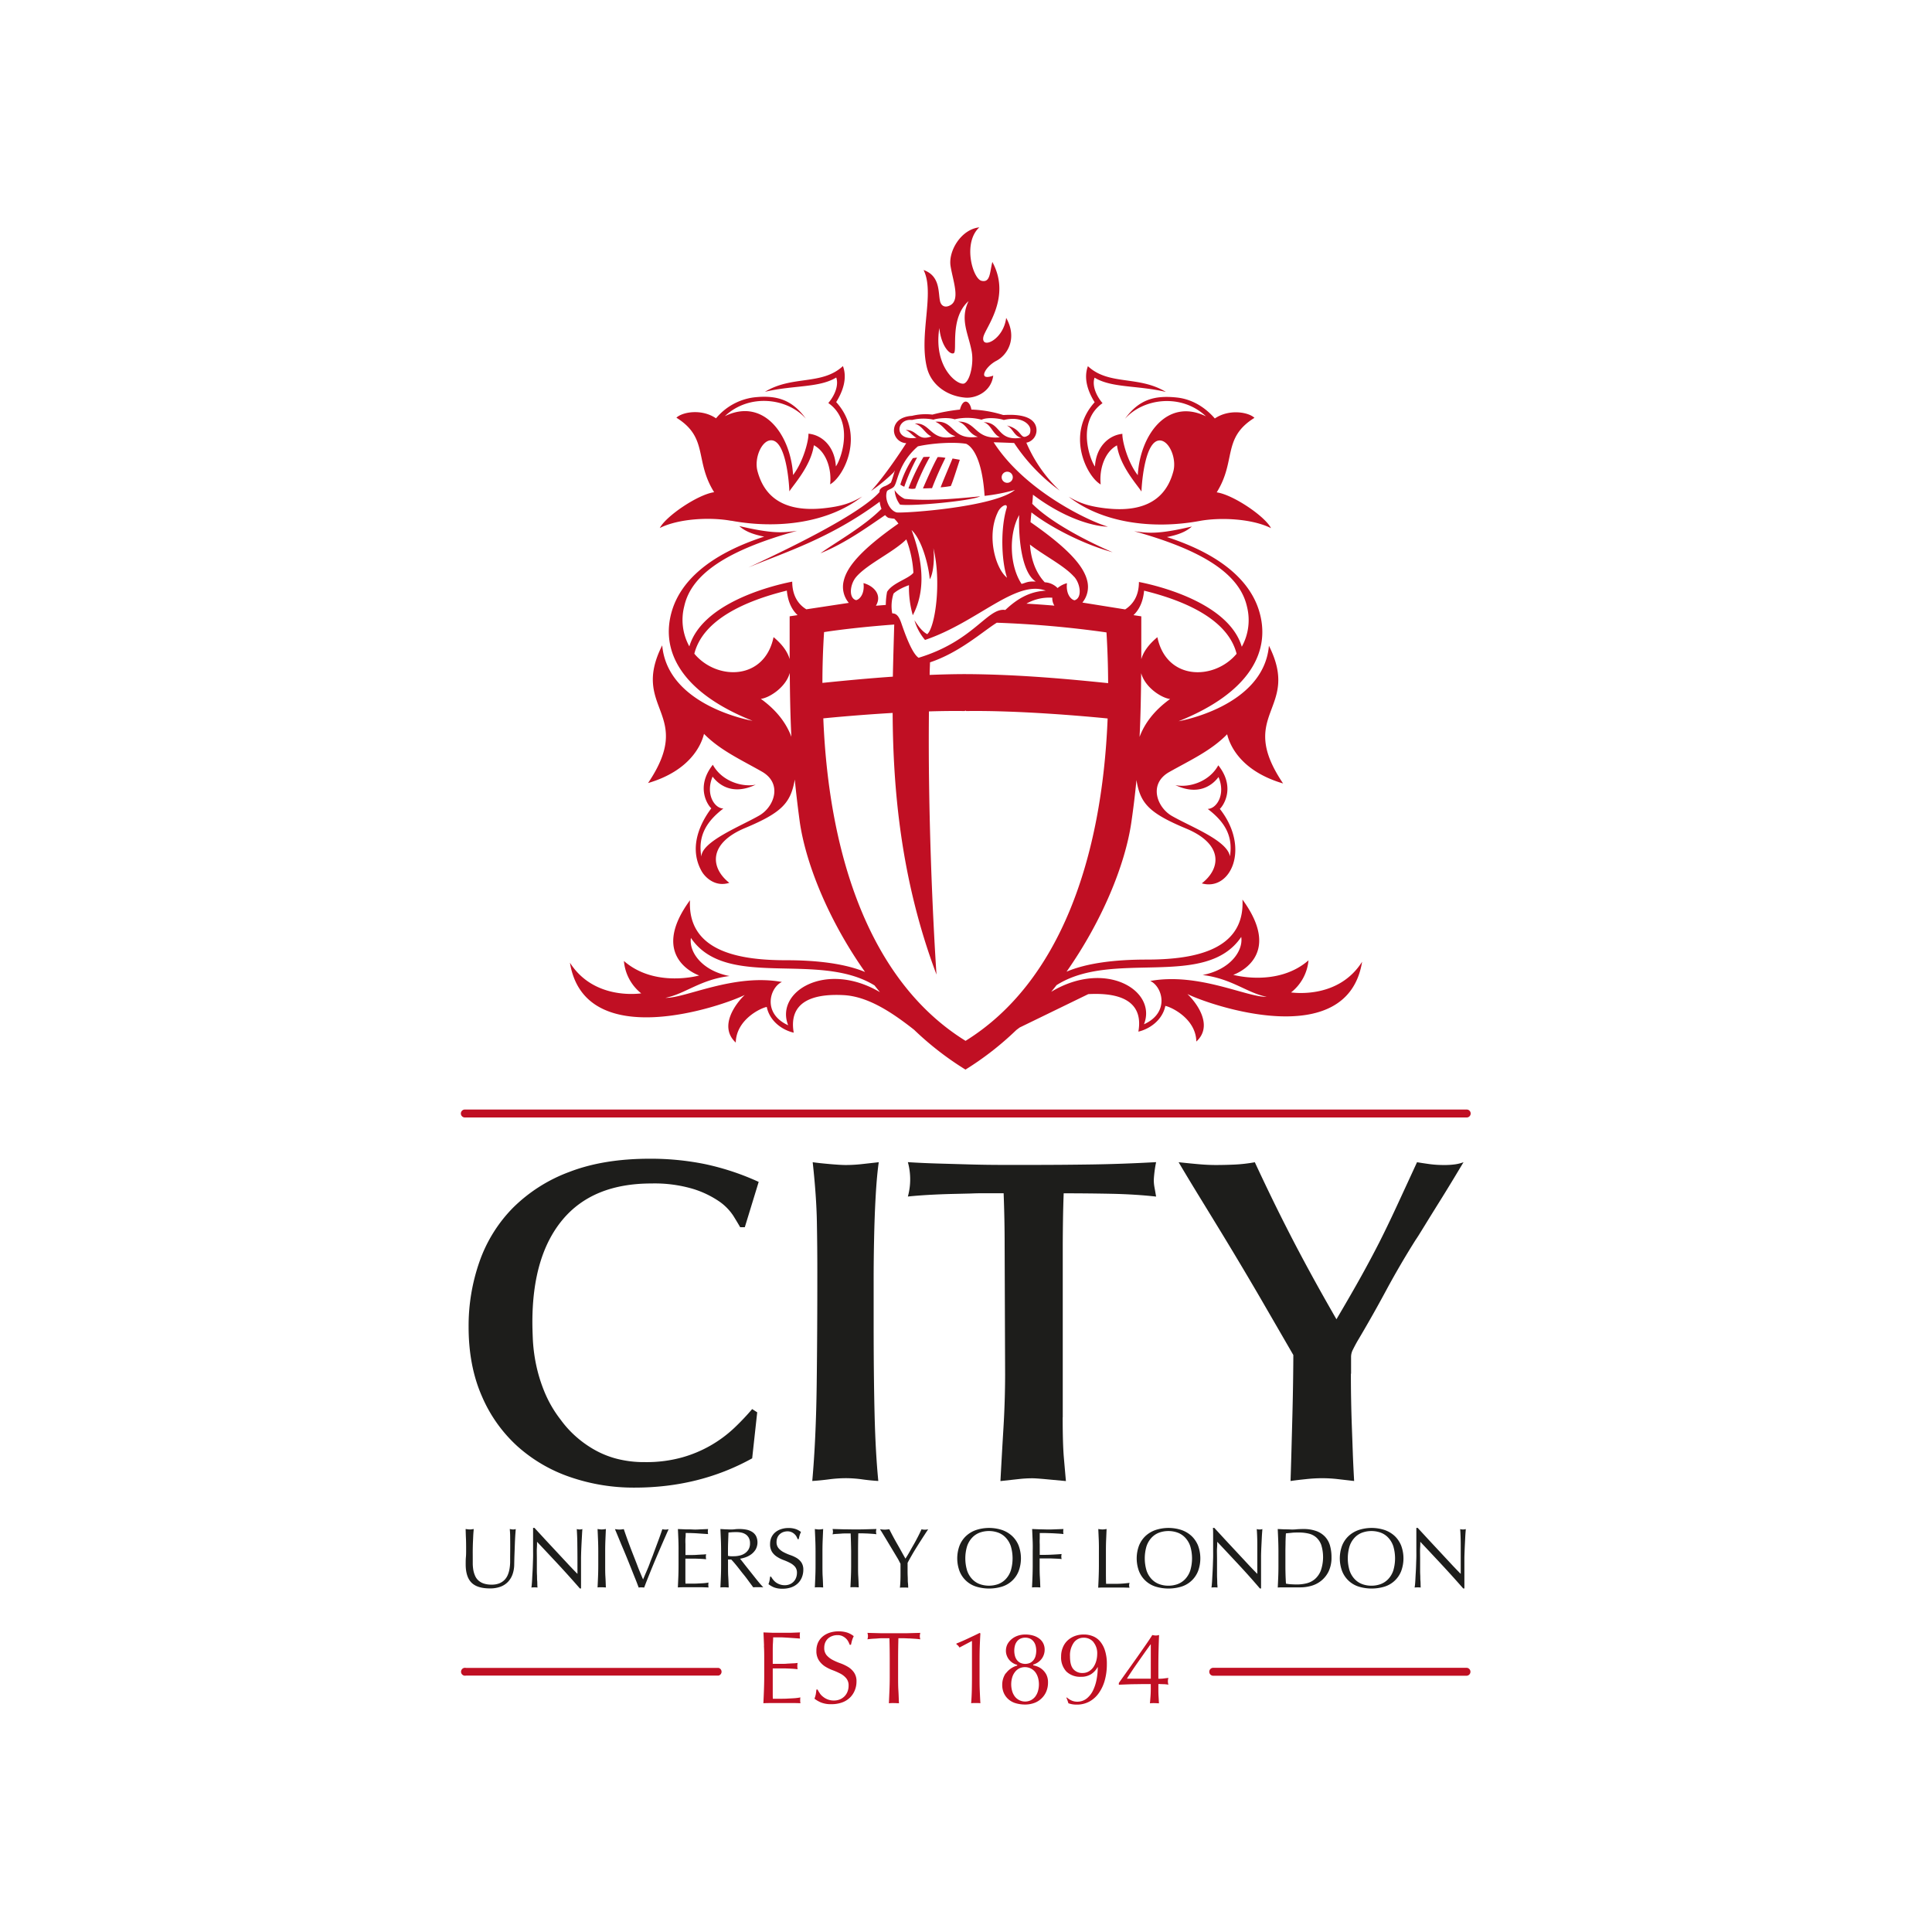 <?xml version="1.0" encoding="UTF-8"?>
<svg xmlns="http://www.w3.org/2000/svg" id="svg4903" viewBox="0 0 768 768">
  <defs>
    <style>.cls-1{fill:#c00f23;}.cls-2{fill:#1d1d1b;}</style>
  </defs>
  <path class="cls-1" d="M364.54,181.89l-1.65.22a39.42,39.42,0,0,0-5,10.53,8.5,8.5,0,0,0,1.57.85,75.87,75.87,0,0,1,5.1-11.61M370.52,194A131.15,131.15,0,0,1,375.83,182a15.28,15.28,0,0,0-3.09-.31c-1.74,3-5,10.45-5.85,12.46,1.16,0,2.28-.09,3.62-.09m-6.69.13a87.61,87.61,0,0,1,5.84-12.59s-1.88,0-2.59.09a84.74,84.74,0,0,0-5.94,12.42,5.33,5.33,0,0,0,2.66.1m93.46,195.74c4.78,2.15,7.95,12.51-2.5,17.21,5.33-13.48-15.38-25.86-36.88-12.9.7-.88,1.44-1.74,2.11-2.64,22.43-14.32,59.26,1.77,73.43-19.17.85,5.44-4.28,13-15.35,15.13,11.65,1.44,17.54,7.09,25.45,8.66-7.77.27-27.06-9.77-46.26-6.29m-73.44,23.79c-37.69-23.34-54.32-72.9-56.53-128.18,4.73-.47,15.35-1.45,27.56-2.16.15,29.45,3.07,65.91,17.43,104-1.42-21.25-3.45-64.12-3-104.61,4.84-.14,9.65-.21,14.22-.14l.28-.2.26.2c21.37-.3,48,2.13,56.27,2.95-2.2,55.28-18.85,104.84-56.52,128.18m-70.46-6.22c-10.45-4.72-7.28-15.06-2.5-17.21-19.2-3.48-38.49,6.56-46.27,6.3,7.87-1.58,13.8-7.25,25.46-8.66-11.08-2.1-16.21-9.69-15.36-15.15,14.09,20.81,50.56,5.06,73,18.89.69.91,1.44,1.78,2.14,2.67-21.36-12.59-41.79-.29-36.49,13.13m14.33-156.27c6.81-1.06,17-2.2,27.84-3-.17,6.19-.4,13.13-.55,20.72-10.7.74-20.36,1.7-28,2.48q0-10,.66-20.21m12.84-22c4.52-5.15,14.79-9.79,19.85-14.84a44.07,44.07,0,0,1,2.82,13.27c-1.88,2.41-8.31,4-10.46,7.59a28.29,28.29,0,0,0-.51,5.2l-3.93.32c2.53-4.22-.69-7.83-4.94-9,.54,4.28-1.52,6.51-2.94,6.78-3.09-.85-2.44-6.42.11-9.31m15.87-25.61c-2.81-.84-4.82-5.51-3.66-8.48.63-.62,1.63-.72,2.59-1.58,1.7-1.57,1.48-9.06,9.65-16.16,6-1.34,14.55-1.79,19.24-1,.52.33,6.09,2.49,7.28,20.68a71.83,71.83,0,0,0,12.06-2.36c-8.39,7-45.32,9.44-47.16,8.92m6.25-36.72a19.4,19.4,0,0,1,8.51-.13c1.57-.54,5.89-1,8.43-.14a22.51,22.51,0,0,1,10.7.16c2.36-1.08,6.91-.56,8.87.11,7-1.67,10.55,1.72,10.55,3.94,0,1.57-.48,2-1.29,2.42-2.84,1.58-2-2.78-8.08-4.17,2.63,1.32,2.83,4.27,5.78,4.87-9.84,1.57-7.88-6.17-15-6.17,3,.89,3.5,4.61,6.45,6-10.07,1-9.2-6.43-16.61-6.25,3.67,1.07,3.93,4.81,7.87,6.06-10.72,1.46-8.95-6.6-16.9-6,3.74,1.65,4.44,4.87,8,5.74-10,2.65-9.67-5.63-16.21-5,2.94.74,4.22,4.11,6.63,5.09-5.62,2.07-5.43-2.62-10.24-2.56,1.88.74,2.59,2.24,4.33,3.11-9.35,1.39-8.14-7.79-1.78-7.08m37.91,20.56a2.21,2.21,0,1,1-2.28,2.21,2.21,2.21,0,0,1,2.28-2.21h0m11.29,43.67c-3.39-.18-3.79.49-5.66.93-4.73-7.08-5.23-19.68-.95-27.37-.35,9.45,1.08,23,6.61,26.44m15.27-1.89c2.55,2.89,3.2,8.48.12,9.33-1.44-.27-3.48-2.51-3-6.8a9.84,9.84,0,0,0-3.74,1.94,7.63,7.63,0,0,0-5.1-2.29c-3.93-4.24-5.47-9.59-5.88-15,5.43,4.29,13.64,8.37,17.55,12.81m-8.66,8.28a5.44,5.44,0,0,0,.83,3.19q-5.76-.48-11.12-.79a18.29,18.29,0,0,1,10.28-2.36m-18-7.95c-4.53-3.59-8.17-16.4-3.76-25.81,1-2.55,4-4.16,3.67-2.06-2.5,8-2.23,20.72.09,27.86M362.9,244.47c4.15-7.88,5.09-18.62-.54-33.77,4.28,4,6.83,14.47,7.23,19.56,1.38-2,2-8.21,1.43-12.37,3.3,13.12.79,31.35-2.42,34.2-2.1-1.07-3.74-3.48-5.09-5.51a21.38,21.38,0,0,0,4.2,7.81c20.89-7.08,36.07-24.06,48-19.6-6.62.35-11.52,3.39-16.08,7.68-7.08-1.07-12.41,12.32-34.47,19-2.76-1.74-5.79-10.63-6.87-13.76s-2.14-3.85-3.62-3.89a15.93,15.93,0,0,1,.54-7.87s1.65-1.74,6.12-3.34a40,40,0,0,0,1.51,11.92m77,6.83q.62,10.16.66,20.2c-14-1.43-35.16-3.51-56.79-3.59-4.77,0-9.53.14-14.16.32,0-1.68.1-3.35.15-5,11.81-3.94,20.94-12.27,26.54-15.75a414.08,414.08,0,0,1,43.63,3.86M313.9,245v17c-.79-2.73-2.72-5.68-6.4-8.74-3.57,17.27-22.56,17.32-31.49,6.6,3.4-13.52,20.16-21,36.77-25.09.43,4.49,2,7.61,4.27,9.75l-3.15.47M302.44,277.8c3-.27,9.83-4.3,11.51-10.29.06,8.73.22,17,.63,25.36-1.93-5.15-5.6-10.36-12.14-15.07m152.35-43c16.62,4.07,33.37,11.58,36.78,25.09-8.94,10.68-27.92,10.67-31.49-6.6-3.68,3.06-5.62,6-6.4,8.74V245l-3.11-.47c2.24-2.11,3.8-5.24,4.22-9.69M453,292.93c.41-8.33.56-16.63.63-25.35,1.68,6,8.48,10,11.51,10.28-6.55,4.72-10.23,9.92-12.14,15.07m60.15,101.63a18.33,18.33,0,0,0,7-12.81c-12.32,10.72-29.91,5.76-29.91,5.76s20.54-6.84,3.66-29.92c1.07,21.17-21.34,23.86-38.31,23.86-12.26,0-23.58,1.37-31.62,4.81C438.2,366,447.25,343.76,449.71,327c.86-5.89,1.53-11.48,2.05-16.92l.09.55c1.57,8.74,4.91,12.59,19.68,18.74s13.87,15.84,6.2,21.78c11.43,3.25,19.45-14,7.17-29.61,1.2-1,6.49-8.38-.61-17.32-3.66,6.68-11.81,9-17.06,7.87,10.9,5.17,16.26-2.05,17.15-3.21,2.94,7-.79,12.6-4.29,12.68,6.08,4.65,10.24,10.13,8.83,18.85-1.09-6.36-15.56-11.73-23.11-16.08-5.9-3.4-9.38-12.73-1-17.45s16.61-8.46,23-15c1.07,4.48,5.51,14.65,22.24,19.56-18.86-27.95,7.22-29.21-5.63-54.74-2.14,24.28-35.91,30-35.91,30,28.13-11.25,37.07-27.82,31.89-44.21-3.44-10.87-13.89-21.66-36.53-29,4.47-.89,7.6-2.1,9.91-4.19-13.38,3.14-17.19,2.67-22.95,1.87,27.69,7.67,42,17.17,44.87,30a21.88,21.88,0,0,1-2.07,15.92c-5-16.82-31.29-23.88-40.89-25.75,0,5.44-2.28,8.86-5.47,10.91l-17-2.72a9.85,9.85,0,0,0,1.9-8.73c-1.34-5.51-6.9-12.38-22.52-23.23.1-1.34.24-2.64.36-3.89,6.94,5.51,20.34,12.6,32.28,15.85-9.5-4.07-24.51-11.7-31.95-19.26,0-.28.07-.57.08-.85.09-.92.14-1.85.2-2.77,13.69,10.34,25.49,12.7,29.79,12.7-6.68-1.82-32.85-13.87-45.42-33.54,2.74.08,5.47.18,8.15.29A73.28,73.28,0,0,0,421.24,195,56.63,56.63,0,0,1,408,176h-.11a5,5,0,0,0,4.14-4.91c0-2.11-1-6.78-12.73-6.13h-.56a46.88,46.88,0,0,0-12.6-2.15c-.53-3.36-3.22-5-4.55,0a72.62,72.62,0,0,0-10.95,2,22.52,22.52,0,0,0-8.07.49c-5.11.33-7.09,3-7.2,5.59a5.09,5.09,0,0,0,4.88,5.28c-1.72,2.69-8.37,12.84-14,19a66.69,66.69,0,0,0,9-7.42l.48-.78c-.59,2-1.08,3.72-1.57,4.86a8.89,8.89,0,0,1-2.8,1.57c-.22.11-1.64.74-1.73,1.78v.42c-8.27,9.35-39.36,24-52.17,30,14.08-5.91,32.36-11.42,52.23-26.16a12,12,0,0,0,.71,2.83c-7.15,7.16-17.75,13-24.26,17.66,10-4,19.41-10.92,25.71-15.16a4.89,4.89,0,0,0,1.25,1.06,14.57,14.57,0,0,0,2.37.35,12.32,12.32,0,0,1,1.66,1.95c-15,10.51-20.4,17.21-21.71,22.65a9.83,9.83,0,0,0,2,8.87l-16.89,2.56c-3.28-2-5.59-5.51-5.61-11-9.6,1.88-35.89,8.94-40.89,25.75A21.77,21.77,0,0,1,272,241c2.82-12.84,17.14-22.33,44.87-30-5.76.79-9.56,1.24-23-1.88,2.33,2.11,5.45,3.31,9.91,4.2-22.63,7.37-33.06,18.15-36.52,29-5.19,16.4,3.75,33,31.88,44.21,0,0-33.76-5.71-35.9-30-12.86,25.54,13.22,26.76-5.63,54.75,16.7-4.92,21.16-15.1,22.24-19.56,6.39,6.51,14.64,10.24,23,15s4.88,14.06-1,17.44c-7.54,4.35-22.82,10.28-23.05,16.35-1.57-8.76,2.69-14.47,8.76-19.12-3.53,0-7.24-5.71-4.29-12.67.89,1.16,6.25,8.39,17.14,3.2C295.16,313,287,310.66,283.36,304c-7.08,9-1.81,16.34-.6,17.32-2.06,2.75-10.09,13.9-3.85,25,1.39,2.46,5.43,6.41,11,4.62-7.5-5.9-8.48-15.63,6.26-21.79s18-10,19.68-18.76l.09-.51c.53,5.46,1.19,11,2,17,2.47,16.8,11.58,39.18,25.93,59.5-8-3.34-19.2-4.68-31.28-4.67-17,0-39.36-2.69-38.31-23.85-16.88,23,3.66,29.91,3.66,29.91s-17.6,5-29.92-5.76a18.37,18.37,0,0,0,6.88,12.87c-1.57.18-19,2.45-28.34-12.19,5.91,36.26,60.92,17.15,69.49,12.81-3.49,3.3-10.54,12.51-3.57,18.94.18-9.08,9.82-13.72,12.32-14.17,1.16,5.67,6.17,9.2,10.72,10.23-1.07-6.08-.29-16,19.91-14.92,9.71.53,19.26,7,27.29,13.26l.68.54a121.8,121.8,0,0,0,20.39,15.8A120.63,120.63,0,0,0,404,409.45l1.33-1,27.28-13.27c20.21-1.09,21,8.84,19.91,14.91,4.56-1.07,9.56-4.6,10.72-10.23,2.5.49,12.15,5.14,12.32,14.17,7-6.43-.09-15.63-3.57-18.9,8.57,4.33,63.58,23.45,69.47-12.82-9.28,14.65-26.7,12.38-28.34,12.19M439.7,202.09c-6.74-.79-10.36-2-14.89-4.64,13.16,10.32,33.16,13.12,52.05,9.64,8.23-1.52,20.81-.94,28.39,2.86-2.4-4.73-15.09-13.31-21.59-14.23,7.87-12.59,2.09-21.58,15-29.62-2.28-2.24-10-3.66-15.75.25-2.63-3.06-7.72-7.55-15.12-8.33-8.82-.94-15.07.79-20.6,8.48,7.37-8.3,22.55-10.13,32.2-1-15.36-7.5-26.17,7.32-27.11,23.39-4.14-5.35-6.25-13.88-6.11-16.43-5.51.54-10.5,5.27-10.9,13-2-2.68-7.5-17.78,3-25.19-3-3.57-4.11-7.5-3.15-10.14,6.83,4.15,17.11,3,28.34,5.67-10.89-6.61-22.66-2.46-31-10.24-1.85,5,.13,10.24,2.68,14.34-11.65,12.86-3.08,29.61,2.41,32.68-.67-5.89,1.51-12.91,6.47-15.54,1.12,8.36,8.51,16.23,9.73,18.38.14-4.16,1.57-20.8,7.5-20.32,3.65.3,6.51,7.23,5.18,12.24-1.81,6.79-7,17-26.71,14.74m-61.77-8.86c.79-1.67,2.31-6.6,3.59-10.45l-2.89-.51c-1.67,4-4.4,10.42-4.72,11.46,1.35-.1,2.69-.27,4-.5M290.73,207c18.9,3.48,38.88.68,52-9.63-4.53,2.66-8.14,3.87-14.9,4.63-19.73,2.22-24.89-7.95-26.72-14.74-1.34-5,1.51-11.93,5.18-12.23,6-.47,7.36,16.17,7.5,20.32,1.2-2.15,8.59-10,9.73-18.36,5,2.62,7.15,9.65,6.47,15.54,5.51-3.08,14.07-19.83,2.41-32.69,2.55-4.1,4.53-9.37,2.68-14.32-8.37,7.76-20.14,3.61-31,10.23,11.26-2.68,21.52-1.52,28.34-5.68.93,2.65-.14,6.57-3.15,10.14,10.54,7.41,5,22.51,3,25.19-.4-7.77-5.4-12.5-10.9-13,.14,2.54-2,11.06-6.11,16.43-.95-16.08-11.75-30.91-27.11-23.4,9.65-9.11,24.83-7.28,32.2,1-5.51-7.66-11.81-9.44-20.6-8.47a23.49,23.49,0,0,0-15.12,8.33c-5.76-3.93-13.44-2.49-15.75-.25,12.86,8,7.09,17,15,29.62-6.51.92-19.18,9.54-21.6,14.23,7.6-3.8,20.17-4.38,28.4-2.86m98.95-9.73c-5.37.51-19.55,2.1-30,1a9.88,9.88,0,0,1-4-3.48,10.62,10.62,0,0,0,2.14,5.77c4.92.71,28.34-1.44,31.89-3.3M373.4,130.42c.71,7,4.1,10.71,5.71,10s-1.78-13.93,5.91-20.72c-3.58,7.32,0,13.11,1.24,20,.86,4.59-.54,11.44-2.86,12.69s-12.51-6.07-10-22m-4.91,15.81c1.61,6.55,7.66,11.23,15.27,11.87,3.7.32,10.18-2,11.07-8.75-6.43,2.32-3.22-3.58,1.25-5.9s8.44-9,3.89-17.06c-1.08,8.84-10.08,12.68-9.07,7.6.71-3.57,11.25-15.75,3.57-29.83-1.07,4.28-.79,8.31-4.29,7.5s-7.59-15.09-.89-21.25c-7.27.79-12.37,9.45-11.43,15.36s3.89,13.26,0,15.54c-2.17,1.27-3.71.31-4.16-1.47-.82-3.39.2-10.1-6.56-12.47,4.55,9.11-1.95,25.56,1.34,38.85"></path>
  <path class="cls-2" d="M296.07,487.84h-1.84q-.93-1.66-2.77-4.62a21,21,0,0,0-5.73-5.75,38.6,38.6,0,0,0-10.36-4.9,53.77,53.77,0,0,0-16.44-2.12q-23.28,0-35.3,14.41t-12,40.86c0,1.61.06,3.82.18,6.66a64.86,64.86,0,0,0,1.18,9.51A61.29,61.29,0,0,0,216.32,553a47.39,47.39,0,0,0,6.56,11.37,41,41,0,0,0,5.63,6.29,43,43,0,0,0,7.3,5.36,36.81,36.81,0,0,0,9.17,3.81,43.13,43.13,0,0,0,11.37,1.38,52.87,52.87,0,0,0,15.06-1.94A49.75,49.75,0,0,0,292,567.52a98,98,0,0,0,7-7.39l2,1.29-2,18.29Q278,591.35,252.28,591.35a77.35,77.35,0,0,1-25.5-4.15,60.75,60.75,0,0,1-21-12.2,57.22,57.22,0,0,1-14.23-20q-5.27-12-5.27-27.55a77,77,0,0,1,4.35-26,57.53,57.53,0,0,1,13.21-21.26,62.53,62.53,0,0,1,22.45-14.32q13.58-5.26,32.06-5.26a108.5,108.5,0,0,1,21.8,2.12,102.31,102.31,0,0,1,21.44,7.09Z"></path>
  <path class="cls-2" d="M324.9,504.66q0-8.88-.18-19T323.06,462c1.72.25,4,.49,6.84.74s4.93.37,6.29.37a58.06,58.06,0,0,0,6.47-.37l6.66-.74q-.75,5.17-1.21,13.21t-.64,17.09q-.2,9-.18,18v15.95q0,20.69.37,35.94t1.48,26.52q-3.15-.18-6.48-.65a48.18,48.18,0,0,0-6.47-.46,53,53,0,0,0-6.65.46q-3.51.46-6.65.65,1.49-16.63,1.76-38.44T324.9,504.66Z"></path>
  <path class="cls-2" d="M422.43,563.42q0,10.53.47,16t.82,9.33l-7.94-.74c-2.59-.24-4.42-.37-5.51-.37a48.93,48.93,0,0,0-5,.28l-7.58.83q.56-10.53,1.2-21.16t.66-21.15l-.19-51.55q0-5.17-.1-10.17t-.3-10.38h-9.25c-.36,0-1.66,0-3.88.1l-7.66.18q-4.35.11-9.06.37c-3.14.19-5.88.4-8.22.65a25.78,25.78,0,0,0,0-13.67q5.5.36,11.91.55l12.94.37q6.56.18,12.85.18h11.64q11.64,0,23.83-.18t25.51-.92a48.69,48.69,0,0,0-.92,7,16.38,16.38,0,0,0,.27,3c.19,1,.4,2.22.65,3.69q-8.31-.92-17.74-1.11t-19-.19c-.12,3.33-.22,6.72-.27,10.16s-.09,7-.1,10.54v68.4Z"></path>
  <path class="cls-2" d="M537,546.05q0,5.93.1,10.81c.06,3.26.15,6.55.27,9.89s.25,6.73.37,10.23.31,7.41.55,11.74l-6.42-.74a55.19,55.19,0,0,0-6.43-.37,60.14,60.14,0,0,0-6.29.37q-3.54.36-6.14.74.18-5.36.37-12.29c.12-4.62.25-9.25.37-13.86s.21-9.06.27-13.31.1-7.79.1-10.62l-10.91-18.85q-3.51-6.1-8-13.67T486,490.78q-4.73-7.75-9.33-15.25T468.52,462c3.44.37,6.31.65,8.59.84s4.47.28,6.56.27,4.61-.06,7.2-.18a60.32,60.32,0,0,0,7.94-.92q3.53,7.59,6.85,14.42t7,14q3.69,7.2,8.17,15.43t10.43,18.57q6-10.17,9.84-17.09T548.22,494q3.22-6.37,6.65-13.76T563.29,462c1.48.25,3.12.49,4.9.74a41.93,41.93,0,0,0,5.82.37,29.74,29.74,0,0,0,4.52-.28,15.73,15.73,0,0,0,3.24-.83l-3.79,6.3q-2.67,4.43-5.73,9.33t-5.73,9.24c-1.78,2.89-3,4.9-3.78,6q-6.3,10-11.81,20.24t-11.46,20.23c-.62,1.11-1.17,2.16-1.66,3.15a6.26,6.26,0,0,0-.74,2.77v6.84Z"></path>
  <path class="cls-2" d="M202.8,611.4a35.8,35.8,0,0,0-.16-3.59l.71.12a3.79,3.79,0,0,0,.67.06,3.89,3.89,0,0,0,1-.17q-.1,1.18-.21,2.82c-.06,1.09-.12,2.26-.16,3.51s-.09,2.53-.14,3.85-.07,2.6-.1,3.83a12.15,12.15,0,0,1-.69,4.06,8.54,8.54,0,0,1-1.87,3,7.93,7.93,0,0,1-3,1.89,11.92,11.92,0,0,1-4.07.64c-3.38,0-5.83-.76-7.36-2.3s-2.3-3.95-2.3-7.26c0-1,0-2,.08-2.82s.09-1.67.09-2.52c0-1.89,0-3.57-.07-5s-.09-2.7-.13-3.71l.88.11a6.4,6.4,0,0,0,.88.06,4.37,4.37,0,0,0,.72-.06l.73-.11c0,.49-.09,1.14-.14,1.94s-.08,1.71-.13,2.72-.08,2.11-.1,3.28,0,2.39,0,3.65v2.36a17.13,17.13,0,0,0,.23,2.37,10.15,10.15,0,0,0,.67,2.22,5.37,5.37,0,0,0,1.29,1.86,6,6,0,0,0,2.13,1.25,9.62,9.62,0,0,0,3.15.46,8.08,8.08,0,0,0,3.15-.54,6.16,6.16,0,0,0,2.08-1.42,6.47,6.47,0,0,0,1.26-2,10.75,10.75,0,0,0,.66-2.36,17.62,17.62,0,0,0,.24-2.51v-2.3C202.83,615.59,202.83,613.13,202.8,611.4Z"></path>
  <path class="cls-2" d="M222.27,622.26q-4.4-4.72-8.79-9.38c0,.63,0,1.48-.07,2.54s0,2.5,0,4.32v4c0,.77,0,1.58.05,2.36s0,1.52.07,2.2.05,1.27.07,1.77.05.85.07,1a9.23,9.23,0,0,0-1.18-.07,10.48,10.48,0,0,0-1.25.07,11.09,11.09,0,0,0,.15-1.25c.06-.61.11-1.34.15-2.18s.09-1.76.15-2.75.1-2,.13-3,.07-2,.09-2.91,0-1.79,0-2.53v-5.57c0-1.56,0-2.73,0-3.52h.55l4.4,4.78,4.66,5,4.4,4.73q2.07,2.21,3.63,3.77v-4.6q0-3.55-.05-6.91c0-2.24-.11-4.34-.22-6.3a4.92,4.92,0,0,0,1.15.17,5.06,5.06,0,0,0,1.08-.17c-.05.49-.1,1.24-.15,2.23s-.11,2-.17,3.15-.11,2.23-.15,3.31-.06,2-.07,2.62v12.29h-.47Q226.65,627,222.27,622.26Z"></path>
  <path class="cls-2" d="M237.73,612.19c-.06-1.43-.12-2.89-.19-4.38l.84.12a6.35,6.35,0,0,0,1.63,0l.84-.12c-.07,1.49-.13,3-.19,4.38s-.09,2.89-.09,4.38v5.81c0,1.48,0,3,.09,4.39s.12,2.86.19,4.26c-.53,0-1.08-.07-1.66-.07s-1.12,0-1.65.07c.07-1.4.13-2.82.19-4.26s.09-2.91.09-4.39v-5.81Q237.82,614.34,237.73,612.19Z"></path>
  <path class="cls-2" d="M252,626.25q-1.11-2.81-2.36-5.91T247,614q-1.33-3.25-2.55-6.15l.92.12a6.83,6.83,0,0,0,1.69,0l.91-.12q.74,2.22,1.64,4.68t1.89,5c.66,1.69,1.35,3.41,2,5.15s1.41,3.46,2.13,5.17c.4-.93.84-2,1.32-3.1s1-2.32,1.43-3.55,1-2.48,1.43-3.75l1.37-3.67q.66-1.75,1.2-3.27c.35-1,.66-1.9.91-2.64a4.82,4.82,0,0,0,2.5,0q-2.62,5.88-5.07,11.66t-4.66,11.55A10.34,10.34,0,0,0,255,631a8.32,8.32,0,0,0-1.12.07Q253.13,629,252,626.25Z"></path>
  <path class="cls-2" d="M269.67,612.14c-.06-1.44-.12-2.88-.19-4.32l3,.12c1,0,2,0,3,.06s2,0,3-.06l3-.12a5,5,0,0,0,0,2l-2-.13-1.89-.13c-.66-.05-1.39-.09-2.18-.12s-1.73-.05-2.84-.05c0,.72,0,1.41-.09,2.06a19.87,19.87,0,0,0,0,2.23v4.46h2.67q1.17,0,2.16-.09l1.81-.1c.55,0,1.08-.07,1.58-.12a5.19,5.19,0,0,0-.11,1,4.88,4.88,0,0,0,.11,1c-.59-.07-1.27-.12-2.05-.16s-1.56-.07-2.36-.09h-3.84v8.05c0,.82,0,1.45.05,1.89h2.36c.86,0,1.7,0,2.52-.05s1.61-.07,2.36-.13a15.52,15.52,0,0,0,1.92-.25,2.35,2.35,0,0,0-.09.53v.52a3.33,3.33,0,0,0,.1.89c-1,0-2-.08-3-.08h-6.13c-1,0-2,0-3.08.08.07-1.45.13-2.88.19-4.31s.08-2.93.08-4.5v-5.8C269.75,615,269.72,613.58,269.67,612.14Z"></path>
  <path class="cls-2" d="M286.56,612.19c-.06-1.43-.12-2.89-.19-4.38l1.93.12c.63,0,1.27.05,1.93.06s1.3,0,1.93-.09,1.27-.09,1.93-.09a13.66,13.66,0,0,1,2.7.27,6.59,6.59,0,0,1,2.24.9,4.43,4.43,0,0,1,1.52,1.64,5.84,5.84,0,0,1-.17,5.32,6.79,6.79,0,0,1-1.77,1.93,8.57,8.57,0,0,1-2.24,1.18,11.83,11.83,0,0,1-2.18.56l1.12,1.41c.47.61,1,1.28,1.57,2l1.83,2.3,1.82,2.3c.59.73,1.14,1.4,1.66,2s.93,1.06,1.25,1.38a7,7,0,0,0-1-.07h-2a6.24,6.24,0,0,0-1,.07l-1.58-2.12c-.69-.95-1.45-2-2.28-3s-1.69-2.16-2.55-3.23-1.66-2-2.36-2.72H289.4v2.46c0,1.49,0,3,.09,4.39s.12,2.87.19,4.26c-.53,0-1.08-.07-1.65-.07s-1.13,0-1.66.07c.07-1.39.13-2.81.19-4.26s.09-2.9.09-4.39v-5.8Q286.65,614.34,286.56,612.19Zm3.89,6.44h1.24a10,10,0,0,0,2.18-.24,6,6,0,0,0,2.07-.82,5,5,0,0,0,1.58-1.58,4.61,4.61,0,0,0,.62-2.52,4.38,4.38,0,0,0-.49-2.18,3.94,3.94,0,0,0-1.26-1.37,5,5,0,0,0-1.7-.69,9,9,0,0,0-1.79-.19c-.79,0-1.44,0-2,.05s-1,.07-1.32.12l-.13,3.68c-.05,1.22-.07,2.44-.07,3.65v1.93A7.12,7.12,0,0,0,290.45,618.63Z"></path>
  <path class="cls-2" d="M307.28,627.87A5.76,5.76,0,0,0,308.4,629a5.88,5.88,0,0,0,1.57.82,6,6,0,0,0,2,.33,5.14,5.14,0,0,0,2-.39,4.48,4.48,0,0,0,2.49-2.61,5.42,5.42,0,0,0,.34-1.91,3.64,3.64,0,0,0-.79-2.46,6.51,6.51,0,0,0-2-1.52,21.42,21.42,0,0,0-2.55-1.12,12.91,12.91,0,0,1-2.55-1.27,6.62,6.62,0,0,1-2-1.94,5.63,5.63,0,0,1-.79-3.15,6.48,6.48,0,0,1,.5-2.58,5.75,5.75,0,0,1,1.47-2,6.93,6.93,0,0,1,2.32-1.31,9.25,9.25,0,0,1,3-.48,8.86,8.86,0,0,1,2.8.39,6.94,6.94,0,0,1,2.2,1.2,6.55,6.55,0,0,0-.51,1.22c-.13.43-.27,1-.41,1.62h-.41a8.66,8.66,0,0,0-.45-1,4,4,0,0,0-.79-1,4.43,4.43,0,0,0-1.17-.78,3.73,3.73,0,0,0-1.62-.33,5,5,0,0,0-1.74.31,4.22,4.22,0,0,0-1.38.86,3.87,3.87,0,0,0-.92,1.34,4.65,4.65,0,0,0-.32,1.69,3.71,3.71,0,0,0,.79,2.5,6.61,6.61,0,0,0,2,1.58,19.32,19.32,0,0,0,2.55,1.12,13.7,13.7,0,0,1,2.51,1.11,6.38,6.38,0,0,1,2,1.82,5.07,5.07,0,0,1,.79,3,8,8,0,0,1-.56,2.93,6.87,6.87,0,0,1-1.62,2.42,7.29,7.29,0,0,1-2.61,1.58,10.32,10.32,0,0,1-3.49.55,9,9,0,0,1-3.4-.55,9.71,9.71,0,0,1-2.18-1.27,7.8,7.8,0,0,0,.43-1.4c.08-.42.15-.94.22-1.58h.41A6.57,6.57,0,0,0,307.28,627.87Z"></path>
  <path class="cls-2" d="M324.1,612.19c-.06-1.43-.12-2.89-.19-4.38l.85.12a6.27,6.27,0,0,0,1.62,0l.84-.12c-.07,1.49-.13,3-.19,4.38s-.09,2.89-.09,4.38v5.81c0,1.48,0,3,.09,4.39s.12,2.86.19,4.26c-.52,0-1.08-.07-1.65-.07s-1.13,0-1.66.07c.07-1.4.13-2.82.19-4.26s.09-2.91.09-4.39v-5.81Q324.19,614.34,324.1,612.19Z"></path>
  <path class="cls-2" d="M338.15,609.57h-1.84c-.64,0-1.28,0-1.93.07l-1.85.12c-.6,0-1.13.1-1.58.16a4.34,4.34,0,0,0,.17-1.07,4.61,4.61,0,0,0-.17-1.05l4.36.12c1.42,0,2.87.05,4.36.05s2.95,0,4.36-.05l4.37-.12a4.35,4.35,0,0,0-.17,1.08,3.71,3.71,0,0,0,.17,1c-.48-.06-1-.12-1.58-.16l-1.86-.12-1.93-.07h-1.84q-.1,3.48-.1,7v5.81c0,1.48,0,3,.09,4.39s.12,2.86.19,4.26c-.53,0-1.08-.07-1.66-.07s-1.13,0-1.65.07c.07-1.4.13-2.82.19-4.26s.09-2.91.09-4.39v-5.81C338.3,614.23,338.24,611.89,338.15,609.57Z"></path>
  <path class="cls-2" d="M357.05,619.87l-1.46-2.44-1.69-2.81-1.68-2.8-1.43-2.36c-.43-.71-.76-1.23-1-1.57l.93.11a8.26,8.26,0,0,0,1.86,0l.93-.11c1,2,2,3.88,3.09,5.77s2.16,3.87,3.33,5.92q.8-1.23,1.62-2.67c.56-1,1.12-2,1.7-3s1.1-2,1.62-3,1-2,1.45-3a5.36,5.36,0,0,0,2.64,0q-1.62,2.46-2.9,4.46c-.86,1.33-1.61,2.54-2.27,3.61s-1.23,2.06-1.72,2.92-.93,1.66-1.29,2.36v2.67c0,1,0,1.88.05,2.79s0,1.76.09,2.53.09,1.41.11,1.88c-.52-.05-1.07-.07-1.65-.07s-1.13,0-1.65.07c.13-1.17.21-2.59.23-4.26s0-3.41,0-5.24Z"></path>
  <path class="cls-2" d="M381.45,614.36a10.63,10.63,0,0,1,2.61-3.81,11.33,11.33,0,0,1,4-2.36,16.59,16.59,0,0,1,10.24,0,11.33,11.33,0,0,1,4,2.36,10.63,10.63,0,0,1,2.61,3.81,14.53,14.53,0,0,1,0,10.23,10.44,10.44,0,0,1-6.61,6.12,17.65,17.65,0,0,1-10.23,0,10.44,10.44,0,0,1-6.62-6.11A14.56,14.56,0,0,1,381.45,614.36Zm20.36.26a9.27,9.27,0,0,0-2-3.37,7.84,7.84,0,0,0-3-2,10.85,10.85,0,0,0-7.37,0,7.87,7.87,0,0,0-3,2,9.24,9.24,0,0,0-2,3.37,16.86,16.86,0,0,0,0,9.7,9.2,9.2,0,0,0,2,3.38,8,8,0,0,0,3,2,11,11,0,0,0,7.37,0,8,8,0,0,0,3-2,9.09,9.09,0,0,0,2-3.38,17,17,0,0,0,0-9.7Z"></path>
  <path class="cls-2" d="M410.48,612.19c-.06-1.43-.12-2.89-.19-4.38l3,.12c1,0,2,.05,3,.06s2,0,3.08-.06l3.37-.12a5.38,5.38,0,0,0,0,2c-.6-.07-1.34-.14-2.19-.19s-1.73-.11-2.62-.14l-2.57-.08h-2.05c0,.78,0,1.54,0,2.26a19.64,19.64,0,0,0,0,2.17v4.26c1.48,0,2.95,0,4.4-.07s2.89-.14,4.31-.27a3.88,3.88,0,0,0,0,2c-.56-.07-1.2-.12-1.9-.15l-2.22-.09h-4.63v2.88c0,1.48,0,2.95.09,4.39s.12,2.86.19,4.26c-.52-.05-1.08-.07-1.65-.07s-1.13,0-1.66.07c.07-1.4.14-2.82.19-4.26s.09-2.91.09-4.39v-5.89C410.56,615.08,410.55,613.62,410.48,612.19Z"></path>
  <path class="cls-2" d="M436.78,612.19c-.06-1.43-.13-2.89-.19-4.38l.84.12a6.27,6.27,0,0,0,1.62,0l.84-.12c-.07,1.49-.13,3-.19,4.38s-.08,2.89-.08,4.38V624c0,2.09,0,3.95.07,5.59,1.57,0,3.1,0,4.6,0a43.93,43.93,0,0,0,4.72-.38,3.88,3.88,0,0,0-.17,1,3.25,3.25,0,0,0,.17.92c-1.05,0-2.09-.07-3.11-.07h-6.2c-1,0-2.05,0-3.15.07.07-1.4.14-2.82.19-4.26s.09-2.91.09-4.39v-5.82C436.85,615.08,436.83,613.62,436.78,612.19Z"></path>
  <path class="cls-2" d="M452.79,614.36a10.73,10.73,0,0,1,2.6-3.81,11.37,11.37,0,0,1,4-2.36,16.56,16.56,0,0,1,10.23,0,11.37,11.37,0,0,1,4,2.36,10.89,10.89,0,0,1,2.61,3.81,14.64,14.64,0,0,1,0,10.23,10.49,10.49,0,0,1-6.61,6.12,17.65,17.65,0,0,1-10.23,0,10.44,10.44,0,0,1-6.61-6.12A14.53,14.53,0,0,1,452.79,614.36Zm20.35.26a9.24,9.24,0,0,0-2-3.37,7.87,7.87,0,0,0-3-2,10.93,10.93,0,0,0-7.37,0,7.84,7.84,0,0,0-3,2,9.27,9.27,0,0,0-2,3.37,17,17,0,0,0,0,9.7,9.23,9.23,0,0,0,2,3.38,8,8,0,0,0,3,2,10.47,10.47,0,0,0,3.67.64,10.59,10.59,0,0,0,3.7-.64,8,8,0,0,0,3-2,9.2,9.2,0,0,0,2-3.38,16.86,16.86,0,0,0,0-9.7Z"></path>
  <path class="cls-2" d="M492.65,622.26q-4.39-4.72-8.78-9.38c0,.63,0,1.48-.08,2.54s0,2.5,0,4.32v4c0,.77,0,1.58,0,2.36s.05,1.52.07,2.2,0,1.27.07,1.77,0,.85.07,1a9.23,9.23,0,0,0-1.18-.07,10.59,10.59,0,0,0-1.25.07,11.09,11.09,0,0,0,.15-1.25c.06-.61.11-1.34.15-2.18s.1-1.76.15-2.75.1-2,.13-3,.07-2,.09-2.91,0-1.79,0-2.53v-5.57c0-1.56,0-2.73-.08-3.52h.55l4.4,4.78,4.66,5,4.4,4.73q2.07,2.21,3.63,3.77v-4.6q0-3.55,0-6.91t-.22-6.3a3.7,3.7,0,0,0,2.22,0c0,.49-.09,1.24-.15,2.23s-.1,2-.16,3.15-.11,2.23-.15,3.31-.06,2-.05,2.62v12.29h-.47Q497.05,627,492.65,622.26Z"></path>
  <path class="cls-2" d="M508.11,612.19c-.06-1.43-.12-2.89-.19-4.38l2.55.12q1.27,0,2.55.06t2.55-.09q1.27-.09,2.55-.09a14.93,14.93,0,0,1,5.09.79,9,9,0,0,1,3.46,2.21,8.64,8.64,0,0,1,2,3.51,16.57,16.57,0,0,1,.62,4.69,12.68,12.68,0,0,1-1.16,5.69,10.92,10.92,0,0,1-3,3.73,11.13,11.13,0,0,1-4,2A15.91,15.91,0,0,1,517,631h-6.8c-.75,0-1.5,0-2.27.07.07-1.4.13-2.82.19-4.26s.08-2.91.08-4.39v-5.88Q508.19,614.34,508.11,612.19Zm3.06,17.32a12.59,12.59,0,0,0,1.93.25c.82.06,1.65.09,2.51.09a16,16,0,0,0,3.71-.44,8.11,8.11,0,0,0,3.33-1.66,8.71,8.71,0,0,0,2.36-3.33,16.43,16.43,0,0,0,.21-10.28,7.42,7.42,0,0,0-2-3,7,7,0,0,0-3-1.51,16.07,16.07,0,0,0-3.85-.43c-1,0-2,0-2.84.1s-1.67.15-2.36.24q-.11,1.62-.15,3.39c0,1.18-.05,2.38-.05,3.6v5.81q0,3.69.22,7.2Z"></path>
  <path class="cls-2" d="M533.52,614.36a10.63,10.63,0,0,1,2.61-3.81,11.33,11.33,0,0,1,4-2.36,16.59,16.59,0,0,1,10.24,0,11.46,11.46,0,0,1,4,2.36,10.73,10.73,0,0,1,2.6,3.81,14.53,14.53,0,0,1,0,10.23,10.45,10.45,0,0,1-6.6,6.12,17.68,17.68,0,0,1-10.24,0,10.45,10.45,0,0,1-6.6-6.12A14.53,14.53,0,0,1,533.52,614.36Zm20.33.26a9.27,9.27,0,0,0-2-3.37,7.84,7.84,0,0,0-3-2,10.93,10.93,0,0,0-7.37,0,7.87,7.87,0,0,0-3,2,9.24,9.24,0,0,0-2,3.37,16.86,16.86,0,0,0,0,9.7,9.2,9.2,0,0,0,2,3.38,8,8,0,0,0,3,2,10.39,10.39,0,0,0,3.67.64,10.63,10.63,0,0,0,3.7-.64,8,8,0,0,0,3-2,9.09,9.09,0,0,0,2-3.38A17,17,0,0,0,553.85,614.62Z"></path>
  <path class="cls-2" d="M573.38,622.26q-4.39-4.72-8.79-9.38c0,.63,0,1.48-.07,2.54s0,2.5,0,4.32v4c0,.77,0,1.58.05,2.36s0,1.52.07,2.2.05,1.27.07,1.77,0,.85.07,1a9.23,9.23,0,0,0-1.18-.07,10.48,10.48,0,0,0-1.25.07c0-.23.09-.64.15-1.25s.11-1.34.15-2.18.09-1.76.15-2.75.1-2,.13-3,.07-2,.09-2.91,0-1.79,0-2.53v-5.57c0-1.56,0-2.73,0-3.52h.54l4.41,4.78,4.66,5,4.4,4.73q2.07,2.21,3.63,3.77v-4.6q0-3.55,0-6.91t-.22-6.3a3.71,3.71,0,0,0,2.22,0c0,.49-.09,1.24-.15,2.23s-.1,2-.16,3.15-.11,2.23-.15,3.31-.07,2-.08,2.62v12.29h-.47Q577.77,627,573.38,622.26Z"></path>
  <path class="cls-1" d="M448.48,663.78l3.75-5.29c1.2-1.72,2.31-3.3,3.34-4.79s1.85-2.72,2.5-3.76a5.9,5.9,0,0,0,1.38.2,4.76,4.76,0,0,0,1.3-.2q-.12,2.68-.2,6c-.06,2.24-.08,4.54-.08,6.9v4.48a14.75,14.75,0,0,0,2.24-.11c.72-.1,1.29-.15,1.75-.22a4.57,4.57,0,0,0,0,2.69,14.63,14.63,0,0,0-1.75-.19c-.71,0-1.45-.06-2.24-.06v1.71c0,1.07,0,2.15.08,3.29s.1,2,.16,2.66c-.54,0-1.15-.07-1.79-.07a14.72,14.72,0,0,0-1.8.07c.07-.7.13-1.57.22-2.72s.11-2.18.11-3.22v-1.71h-2.7l-3.71.06c-1.29,0-2.52.06-3.68.1l-2.6.1V669l3.72-5.24m8.9-10.1c-.58.79-1.29,1.8-2.16,3l-2.69,3.83c-.92,1.31-1.8,2.58-2.62,3.81s-1.48,2.23-1.94,3h9.49V653.68h-.08ZM426,676a5.49,5.49,0,0,0,2.15.45,6,6,0,0,0,3.77-1.22,9.23,9.23,0,0,0,2.55-3.2,17.21,17.21,0,0,0,1.44-4.42,25.81,25.81,0,0,0,.47-4.89h-.08a7.68,7.68,0,0,1-2.54,2.77,7.25,7.25,0,0,1-4.06,1.06,7.91,7.91,0,0,1-5.8-2.09,8.18,8.18,0,0,1-2.09-6,9.12,9.12,0,0,1,.64-3.46,7.81,7.81,0,0,1,1.8-2.76,8.75,8.75,0,0,1,2.85-1.83,10,10,0,0,1,3.75-.67,9.42,9.42,0,0,1,3.48.64,7.24,7.24,0,0,1,2.88,2,10.43,10.43,0,0,1,2,3.63,17,17,0,0,1,.78,5.44,23.79,23.79,0,0,1-.78,6.34,16.41,16.41,0,0,1-2.37,5.17,11.11,11.11,0,0,1-3.76,3.42,10.39,10.39,0,0,1-5.15,1.23,9.63,9.63,0,0,1-1.93-.18c-.44-.1-.87-.21-1.3-.35-.07-.3-.2-.67-.35-1.1a7.52,7.52,0,0,0-.46-1.1l.2-.12a6.83,6.83,0,0,0,1.88,1.22m8.73-23.19a4.91,4.91,0,0,0-3.94-1.77,4.73,4.73,0,0,0-3.94,2,8.8,8.8,0,0,0-1.48,5.43c0,2.36.44,4.05,1.34,5.07a4.63,4.63,0,0,0,3.66,1.52,4.8,4.8,0,0,0,2.51-.65,6,6,0,0,0,1.81-1.71,8.5,8.5,0,0,0,1.12-2.45,11,11,0,0,0,.38-2.85,6.92,6.92,0,0,0-1.49-4.59m-34.86,12.45a8.34,8.34,0,0,1,4.55-3.15v-.29a5.28,5.28,0,0,1-1.58-.63,6.35,6.35,0,0,1-1.45-1.18,5.63,5.63,0,0,1-1.05-1.7,5.29,5.29,0,0,1-.41-2.11,5.82,5.82,0,0,1,.55-2.47,6.68,6.68,0,0,1,1.57-2,7.52,7.52,0,0,1,2.41-1.42,8.83,8.83,0,0,1,3.14-.54,10.65,10.65,0,0,1,3.5.52,7.23,7.23,0,0,1,2.36,1.32,5.24,5.24,0,0,1,1.41,1.89,5.51,5.51,0,0,1,.46,2.26,6.08,6.08,0,0,1-1.15,3.6,6.43,6.43,0,0,1-3.4,2.36v.29a9.08,9.08,0,0,1,1.71.5,6.46,6.46,0,0,1,1.94,1.19,7,7,0,0,1,1.57,2,6.89,6.89,0,0,1,.66,3.15,9.16,9.16,0,0,1-.72,3.66,8.14,8.14,0,0,1-2,2.79A7.87,7.87,0,0,1,411,677a10.72,10.72,0,0,1-3.51.58,13.55,13.55,0,0,1-3.58-.48,7.63,7.63,0,0,1-2.9-1.49,7.21,7.21,0,0,1-1.91-2.47,7.9,7.9,0,0,1-.7-3.39,8.13,8.13,0,0,1,1.36-4.56m11.91-11a4.62,4.62,0,0,0-.79-1.64,3.94,3.94,0,0,0-1.36-1.14,4.81,4.81,0,0,0-3.93,0,3.78,3.78,0,0,0-1.37,1.14,4.77,4.77,0,0,0-.78,1.64,7.89,7.89,0,0,0-.25,2,8.33,8.33,0,0,0,.25,2,4.91,4.91,0,0,0,.78,1.67,4,4,0,0,0,1.37,1.14,4.81,4.81,0,0,0,3.93,0,4.17,4.17,0,0,0,1.36-1.14,4.59,4.59,0,0,0,.79-1.67,8,8,0,0,0,0-4m.91,12.6a6.62,6.62,0,0,0-1.09-2.15,5.24,5.24,0,0,0-6.3-1.43,5.05,5.05,0,0,0-1.72,1.43,6.45,6.45,0,0,0-1.1,2.15,9.75,9.75,0,0,0,0,5.51,6.59,6.59,0,0,0,1.1,2.16,5.19,5.19,0,0,0,6.3,1.41,5.25,5.25,0,0,0,1.73-1.41,6.77,6.77,0,0,0,1.09-2.16,9.75,9.75,0,0,0,0-5.51M381.4,654.92a3.54,3.54,0,0,0-1.22-1.3v-.28c1.57-.63,3.14-1.31,4.72-2.06s3.15-1.47,4.53-2.17l.29.2c-.11,1.79-.19,3.56-.25,5.31s-.08,3.53-.08,5.32v6.8c0,1.79,0,3.55.08,5.26s.14,3.41.25,5.06a7.75,7.75,0,0,0-1-.07H387a7.45,7.45,0,0,0-.95.07c.13-1.67.22-3.37.26-5.08s.06-3.46.06-5.25V652.3Zm-27.86-3.7h-2.22a22,22,0,0,0-2.32.08c-.74.08-1.52.09-2.24.14s-1.36.13-1.94.21a4.84,4.84,0,0,0,.21-1.3,5.36,5.36,0,0,0-.21-1.26l5.26.14c1.71,0,3.46,0,5.26,0s3.54,0,5.24,0l5.26-.14a5.18,5.18,0,0,0-.2,1.3,4.87,4.87,0,0,0,.2,1.26c-.57-.07-1.21-.15-1.93-.2l-2.24-.14c-.77,0-1.58-.07-2.32-.08h-2.22q-.12,4.18-.12,8.43v7c0,1.79,0,3.55.11,5.29s.14,3.45.23,5.12c-.63,0-1.29-.07-2-.07a18.16,18.16,0,0,0-2,.07c.07-1.67.15-3.38.22-5.12s.11-3.5.11-5.29v-7q0-4.24-.12-8.43m-27.61,22a6.17,6.17,0,0,0,1.35,1.35,6.62,6.62,0,0,0,4.21,1.4,6.07,6.07,0,0,0,2.42-.47,5.72,5.72,0,0,0,1.84-1.27,5.39,5.39,0,0,0,1.16-1.88,6.35,6.35,0,0,0,.4-2.29,4.34,4.34,0,0,0-1-3,7.66,7.66,0,0,0-2.36-1.83,28.16,28.16,0,0,0-3.08-1.35,15.74,15.74,0,0,1-3-1.5,8.29,8.29,0,0,1-2.36-2.36,6.67,6.67,0,0,1-1-3.82,7.92,7.92,0,0,1,.6-3.15,7.08,7.08,0,0,1,1.78-2.42,8.53,8.53,0,0,1,2.78-1.58,11.13,11.13,0,0,1,3.67-.57,11,11,0,0,1,3.37.47,8.44,8.44,0,0,1,2.65,1.44,9.48,9.48,0,0,0-.61,1.47c-.17.52-.32,1.17-.49,1.95h-.51a10.61,10.61,0,0,0-.55-1.24,4.61,4.61,0,0,0-.94-1.25,5.33,5.33,0,0,0-1.4-.95,4.44,4.44,0,0,0-2-.39,5.76,5.76,0,0,0-2.09.37,5,5,0,0,0-1.66,1,4.64,4.64,0,0,0-1.11,1.62,5.37,5.37,0,0,0-.37,2,4.36,4.36,0,0,0,.95,3,8.13,8.13,0,0,0,2.36,1.85,22.76,22.76,0,0,0,3.08,1.34,17.56,17.56,0,0,1,3.07,1.45,7.86,7.86,0,0,1,2.36,2.2,6,6,0,0,1,1,3.58,9.14,9.14,0,0,1-.68,3.54,8.33,8.33,0,0,1-1.95,2.91,8.66,8.66,0,0,1-3.15,1.92,12.29,12.29,0,0,1-4.21.67,10.53,10.53,0,0,1-4.09-.67,11.48,11.48,0,0,1-2.63-1.52,11.36,11.36,0,0,0,.52-1.69c.09-.51.18-1.15.26-1.94h.48a7.68,7.68,0,0,0,.88,1.49m-22.19-19c-.06-1.74-.14-3.47-.22-5.2l3.65.14c1.2,0,2.42,0,3.64,0s2.43,0,3.63,0l3.62-.14a6.22,6.22,0,0,0-.11,1.22,7.19,7.19,0,0,0,.11,1.22l-2.36-.17-2.29-.16-2.62-.15c-.95,0-2.09,0-3.42,0,0,.87-.05,1.69-.1,2.48s-.06,1.68-.06,2.68v5.38c1.2,0,2.27,0,3.22,0s1.82,0,2.6-.09l2.18-.12c.66,0,1.3-.09,1.89-.15a6.64,6.64,0,0,0-.12,1.26,6.23,6.23,0,0,0,.12,1.22c-.71-.08-1.53-.15-2.46-.2s-1.87-.09-2.81-.11h-4.62V673c0,1,0,1.77.05,2.28h2.85c1,0,2.05,0,3-.06s1.93-.09,2.81-.16a19.39,19.39,0,0,0,2.29-.31,3.42,3.42,0,0,0-.09.63V676a3.79,3.79,0,0,0,.12,1.06c-1.22-.06-2.44-.08-3.65-.07h-7.39c-1.22,0-2.46,0-3.71.07.08-1.73.16-3.47.22-5.18s.11-3.49.11-5.28v-7c0-1.79,0-3.55-.11-5.29"></path>
  <path class="cls-1" d="M285.59,666.08H185.18a1.57,1.57,0,0,1-.67-3.07,1.52,1.52,0,0,1,.67,0H285.59a1.57,1.57,0,0,1,0,3.07Z"></path>
  <path class="cls-1" d="M582.82,666.13H482.41a1.58,1.58,0,1,1,0-3.15H582.82a1.58,1.58,0,1,1,0,3.15Z"></path>
  <path class="cls-1" d="M583.16,444.21H184.91a1.58,1.58,0,1,1,0-3.15H583.16a1.58,1.58,0,0,1,0,3.15Z"></path>
</svg>
